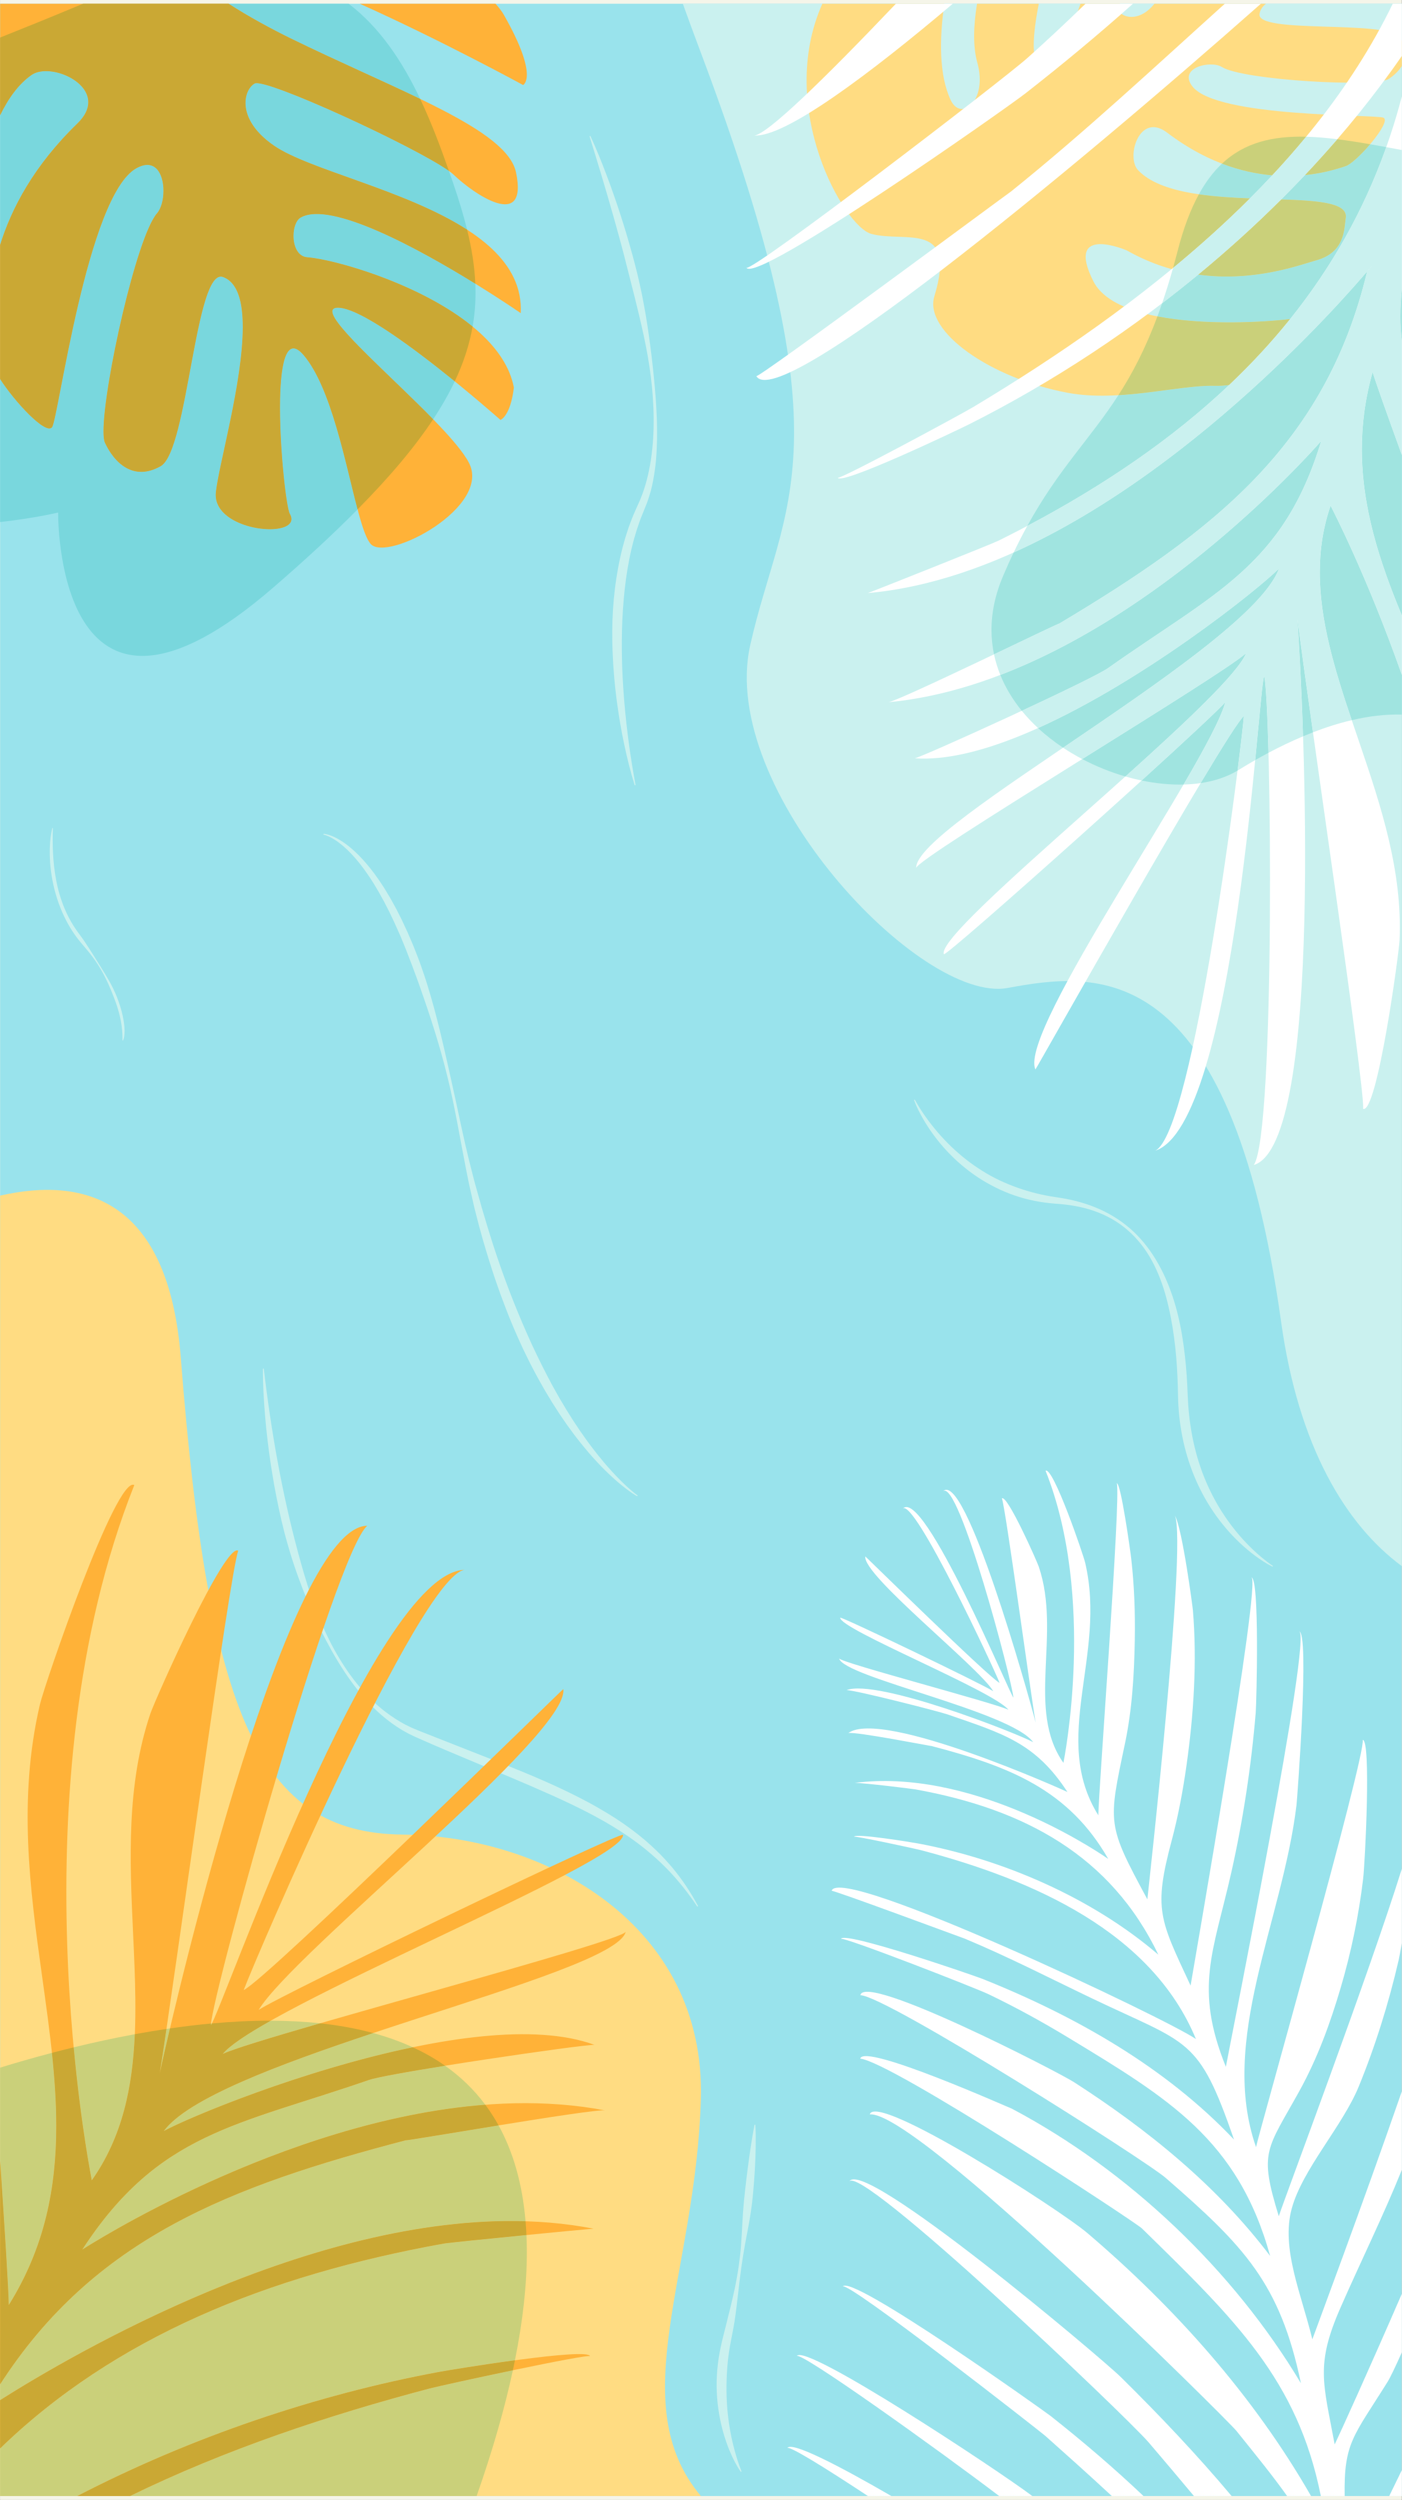 <svg xmlns="http://www.w3.org/2000/svg" xmlns:xlink="http://www.w3.org/1999/xlink" width="3137" zoomAndPan="magnify" viewBox="0 0 2352.75 4195.5" height="5593" preserveAspectRatio="xMidYMid meet" version="1.0"><rect x="0" y="0" width="2352.75" height="4195.5" fill="#333333" stroke="none"/><defs><clipPath id="8f2a822df4"><path d="M 0.016 0 L 2352.484 0 L 2352.484 4195 L 0.016 4195 Z M 0.016 0 " clip-rule="nonzero"/></clipPath><clipPath id="b2dba52cb5"><path d="M 0.016 6.301 L 2352.484 6.301 L 2352.484 4188.551 L 0.016 4188.551 Z M 0.016 6.301 " clip-rule="nonzero"/></clipPath><clipPath id="decab9d01e"><path d="M 1145 6.301 L 2352.484 6.301 L 2352.484 2629 L 1145 2629 Z M 1145 6.301 " clip-rule="nonzero"/></clipPath><clipPath id="8314ba34c3"><path d="M 0.016 1996 L 1177 1996 L 1177 4188.551 L 0.016 4188.551 Z M 0.016 1996 " clip-rule="nonzero"/></clipPath><clipPath id="be0fd5353a"><path d="M 1353 6.301 L 2352.484 6.301 L 2352.484 665 L 1353 665 Z M 1353 6.301 " clip-rule="nonzero"/></clipPath><clipPath id="88e63e741b"><path d="M 603 6.301 L 885 6.301 L 885 143 L 603 143 Z M 603 6.301 " clip-rule="nonzero"/></clipPath><clipPath id="1503b92ffd"><path d="M 0.016 6.301 L 874 6.301 L 874 919 L 0.016 919 Z M 0.016 6.301 " clip-rule="nonzero"/></clipPath><clipPath id="09783b0947"><path d="M 0.016 2491 L 1051 2491 L 1051 4002 L 0.016 4002 Z M 0.016 2491 " clip-rule="nonzero"/></clipPath><clipPath id="3065d9a990"><path d="M 0.016 3727 L 997 3727 L 997 4110 L 0.016 4110 Z M 0.016 3727 " clip-rule="nonzero"/></clipPath><clipPath id="8c9ecce91d"><path d="M 129 3950 L 991 3950 L 991 4188.551 L 129 4188.551 Z M 129 3950 " clip-rule="nonzero"/></clipPath><clipPath id="805baf0fd5"><path d="M 1265 6.301 L 1599 6.301 L 1599 228 L 1265 228 Z M 1265 6.301 " clip-rule="nonzero"/></clipPath><clipPath id="ed70bb56bf"><path d="M 1252 6.301 L 1902 6.301 L 1902 452 L 1252 452 Z M 1252 6.301 " clip-rule="nonzero"/></clipPath><clipPath id="93ac89021e"><path d="M 1269 6.301 L 2117 6.301 L 2117 638 L 1269 638 Z M 1269 6.301 " clip-rule="nonzero"/></clipPath><clipPath id="8f812c6e28"><path d="M 1405 6.301 L 2352.484 6.301 L 2352.484 803 L 1405 803 Z M 1405 6.301 " clip-rule="nonzero"/></clipPath><clipPath id="532862911b"><path d="M 1456 161 L 2352.484 161 L 2352.484 1955 L 1456 1955 Z M 1456 161 " clip-rule="nonzero"/></clipPath><clipPath id="3c4c35a69c"><path d="M 2331 4145 L 2352.484 4145 L 2352.484 4188.551 L 2331 4188.551 Z M 2331 4145 " clip-rule="nonzero"/></clipPath><clipPath id="fe881d97de"><path d="M 1395 2467 L 2352.484 2467 L 2352.484 4188.551 L 1395 4188.551 Z M 1395 2467 " clip-rule="nonzero"/></clipPath><clipPath id="9cb0f13319"><path d="M 1459 3543 L 2201 3543 L 2201 4188.551 L 1459 4188.551 Z M 1459 3543 " clip-rule="nonzero"/></clipPath><clipPath id="171b465fd0"><path d="M 1425 3657 L 2067 3657 L 2067 4188.551 L 1425 4188.551 Z M 1425 3657 " clip-rule="nonzero"/></clipPath><clipPath id="f45189bd48"><path d="M 1414 3835 L 1920 3835 L 1920 4188.551 L 1414 4188.551 Z M 1414 3835 " clip-rule="nonzero"/></clipPath><clipPath id="d1c9d23a8c"><path d="M 1337 3951 L 1733 3951 L 1733 4188.551 L 1337 4188.551 Z M 1337 3951 " clip-rule="nonzero"/></clipPath><clipPath id="90bdb40a72"><path d="M 1321 4106 L 1496 4106 L 1496 4188.551 L 1321 4188.551 Z M 1321 4106 " clip-rule="nonzero"/></clipPath><clipPath id="f1a4e98bc9"><path d="M 0.016 6.301 L 798 6.301 L 798 1101 L 0.016 1101 Z M 0.016 6.301 " clip-rule="nonzero"/></clipPath><clipPath id="1bb3a14633"><path d="M 0.016 6.301 L 798 6.301 L 798 889 L 0.016 889 Z M 0.016 6.301 " clip-rule="nonzero"/></clipPath><clipPath id="bbcb5bb639"><path d="M 0.016 3390 L 885 3390 L 885 4188.551 L 0.016 4188.551 Z M 0.016 3390 " clip-rule="nonzero"/></clipPath><clipPath id="4ee9171ddb"><path d="M 0.016 3390 L 837 3390 L 837 4002 L 0.016 4002 Z M 0.016 3390 " clip-rule="nonzero"/></clipPath><clipPath id="540a9839fa"><path d="M 0.016 3727 L 884 3727 L 884 4110 L 0.016 4110 Z M 0.016 3727 " clip-rule="nonzero"/></clipPath><clipPath id="c83562fa3a"><path d="M 129 3960 L 865 3960 L 865 4188.551 L 129 4188.551 Z M 129 3960 " clip-rule="nonzero"/></clipPath><clipPath id="92b8cd4dc4"><path d="M 2015 484 L 2352.484 484 L 2352.484 1315 L 2015 1315 Z M 2015 484 " clip-rule="nonzero"/></clipPath><clipPath id="925fbd2643"><path d="M 1668 246 L 2352.484 246 L 2352.484 1317 L 1668 1317 Z M 1668 246 " clip-rule="nonzero"/></clipPath></defs><g clip-path="url(#8f2a822df4)"><path fill="#ffffff" d="M 0.016 0 L 2352.484 0 L 2352.484 4195 L 0.016 4195 Z M 0.016 0 " fill-opacity="1" fill-rule="nonzero"/><path fill="#f5f5e9" d="M 0.016 0 L 2352.484 0 L 2352.484 4195 L 0.016 4195 Z M 0.016 0 " fill-opacity="1" fill-rule="nonzero"/></g><g clip-path="url(#b2dba52cb5)"><path fill="#99e3ec" d="M -0.453 6.301 L -0.453 4188.551 L 2352.727 4188.551 L 2352.727 6.301 Z M -0.453 6.301 " fill-opacity="1" fill-rule="nonzero"/></g><path fill="#caf1ef" d="M 990.828 228.383 C 1000.598 249.555 1009.289 271.121 1017.523 292.883 L 1023.633 309.25 C 1025.625 314.707 1027.551 320.195 1029.48 325.688 C 1033.336 336.664 1037.125 347.645 1040.656 358.75 C 1044.215 369.828 1047.746 380.906 1051.078 392.047 C 1054.379 403.223 1057.578 414.43 1060.684 425.637 C 1066.957 448.082 1072.414 470.727 1077.117 493.562 C 1081.691 516.402 1085.613 539.406 1088.816 562.473 C 1092.051 585.539 1094.895 608.641 1097.148 631.809 C 1099.531 654.973 1101.297 678.172 1102.18 701.469 C 1102.344 707.285 1102.539 713.098 1102.57 718.949 C 1102.703 724.766 1102.605 730.613 1102.605 736.461 C 1102.344 748.125 1101.883 759.824 1100.871 771.52 C 1099.828 783.219 1098.227 794.883 1096.004 806.48 C 1095.414 809.391 1094.859 812.297 1094.207 815.172 L 1092.082 823.832 C 1091.297 826.672 1090.418 829.516 1089.566 832.391 C 1088.781 835.266 1087.672 838.043 1086.758 840.887 C 1085.844 843.73 1084.664 846.473 1083.555 849.25 L 1080.289 857.387 L 1077.086 865.293 C 1076.039 867.941 1074.863 870.555 1074.016 873.266 C 1072.184 878.656 1070.223 884.016 1068.461 889.441 L 1063.59 905.844 C 1051.664 949.953 1046.438 995.695 1044.312 1041.504 C 1043.332 1064.441 1043.27 1087.445 1043.855 1110.48 C 1043.922 1116.23 1044.184 1121.98 1044.445 1127.73 L 1044.836 1136.355 L 1045.328 1145.016 L 1045.852 1153.641 L 1046.438 1162.266 L 1047.059 1170.891 L 1047.777 1179.52 C 1051.762 1225.523 1057.938 1271.461 1066.5 1317.043 L 1065.879 1317.957 L 1064.996 1317.434 C 1058.004 1295.215 1052.48 1272.574 1047.613 1249.766 C 1046.406 1244.082 1045.262 1238.363 1044.117 1232.645 C 1043.074 1226.93 1041.996 1221.176 1041.016 1215.461 C 1040.066 1209.711 1039.02 1203.957 1038.172 1198.176 C 1037.258 1192.426 1036.441 1186.641 1035.688 1180.859 L 1034.512 1172.199 L 1033.465 1163.508 L 1032.453 1154.785 L 1031.57 1146.059 L 1030.754 1137.336 L 1030.066 1128.613 C 1029.609 1122.797 1029.121 1116.949 1028.859 1111.133 C 1027.422 1087.77 1027.062 1064.309 1027.781 1040.883 C 1028.629 1017.422 1030.656 993.996 1034.25 970.734 C 1037.812 947.469 1042.746 924.402 1049.508 901.789 L 1054.965 884.93 C 1056.957 879.375 1059.113 873.887 1061.207 868.367 C 1062.188 865.59 1063.492 862.91 1064.668 860.195 L 1068.23 852.062 L 1071.758 844.188 C 1072.938 841.605 1074.145 839.09 1075.125 836.441 C 1083.652 815.598 1089.012 793.215 1092.441 770.539 C 1094.043 759.168 1095.316 747.699 1096.035 736.199 C 1096.297 730.449 1096.691 724.664 1096.789 718.914 C 1096.949 713.133 1096.918 707.348 1096.918 701.566 C 1096.82 690.031 1096.332 678.465 1095.512 666.93 C 1094.762 655.363 1093.617 643.863 1092.18 632.363 C 1086.562 586.391 1075.648 541.27 1064.508 496.406 C 1058.887 473.992 1053.199 451.578 1047.418 429.195 C 1044.543 417.988 1041.535 406.848 1038.434 395.672 C 1035.395 384.531 1032.355 373.355 1029.152 362.246 C 1016.574 317.68 1003.145 273.344 989.391 228.973 L 989.391 228.938 L 989.914 227.992 L 990.828 228.383 " fill-opacity="1" fill-rule="nonzero"/><path fill="#caf1ef" d="M 442.566 2297.027 C 454.816 2400.965 472.758 2503.953 499.844 2604.457 C 506.605 2629.582 513.793 2654.613 522.258 2679.246 C 530.652 2703.918 540.457 2728.094 552.086 2751.457 C 557.84 2763.121 564.211 2774.523 571.004 2785.602 C 577.801 2796.742 585.121 2807.523 592.996 2817.852 C 594.988 2820.398 596.949 2823.012 599.008 2825.527 L 605.215 2833.012 C 607.305 2835.492 609.527 2837.848 611.684 2840.266 C 612.793 2841.473 613.84 2842.684 614.984 2843.859 L 618.383 2847.32 C 622.824 2852.027 627.598 2856.406 632.367 2860.785 L 639.719 2867.059 C 642.168 2869.148 644.781 2871.043 647.297 2873.035 C 657.559 2880.812 668.34 2887.836 679.613 2893.848 L 688.207 2898.062 L 690.363 2899.109 L 692.551 2900.023 L 696.961 2901.887 C 698.398 2902.508 699.836 2903.16 701.34 2903.75 L 705.914 2905.547 L 715.031 2909.141 L 788.023 2937.895 C 812.398 2947.434 836.773 2957.008 861.082 2966.809 C 885.422 2976.578 909.602 2986.84 933.52 2997.816 C 957.402 3008.859 981.059 3020.625 1003.996 3033.793 C 1009.711 3037.09 1015.398 3040.488 1021.051 3043.887 L 1029.449 3049.18 L 1033.664 3051.828 L 1037.812 3054.605 L 1046.047 3060.125 L 1054.148 3065.91 C 1059.574 3069.699 1064.77 3073.848 1070.027 3077.867 C 1072.676 3079.863 1075.191 3082.051 1077.738 3084.141 C 1080.32 3086.266 1082.934 3088.293 1085.352 3090.547 C 1090.285 3094.957 1095.316 3099.301 1100.023 3103.977 C 1109.727 3113.023 1118.613 3122.859 1127.273 3132.859 C 1144.262 3153.148 1159.031 3175.172 1171.316 3198.336 L 1170.988 3199.414 L 1169.977 3199.152 C 1155.438 3177.395 1139.262 3156.906 1121.359 3138.184 C 1103.324 3119.559 1083.652 3102.668 1062.676 3087.605 C 1057.383 3083.914 1052.188 3080.09 1046.73 3076.625 L 1038.598 3071.332 L 1026.246 3063.688 L 1022.062 3061.203 L 1013.699 3056.305 C 1008.047 3053.133 1002.395 3049.965 996.707 3046.926 C 973.836 3034.738 950.41 3023.531 926.656 3012.879 C 879.184 2991.578 830.824 2971.68 782.535 2951.453 C 758.387 2941.355 734.242 2931.195 710.262 2920.609 L 701.273 2916.621 L 696.766 2914.629 C 695.262 2913.977 693.758 2913.191 692.223 2912.473 L 687.684 2910.285 L 685.43 2909.207 L 683.207 2907.965 L 674.418 2903.062 C 662.914 2896.137 652.133 2888.262 641.973 2879.637 C 639.488 2877.445 636.875 2875.355 634.488 2873.07 L 627.27 2866.207 C 622.629 2861.469 617.926 2856.797 613.578 2851.797 L 610.246 2848.137 C 609.168 2846.898 608.121 2845.59 607.078 2844.348 C 604.953 2841.801 602.797 2839.316 600.77 2836.703 L 594.66 2828.926 C 592.637 2826.312 590.738 2823.633 588.781 2820.988 C 573.293 2799.652 559.863 2776.977 547.609 2753.742 C 546.074 2750.836 544.574 2747.93 543.07 2744.988 C 541.598 2742.047 540.062 2739.137 538.625 2736.199 C 535.75 2730.285 532.875 2724.371 530.129 2718.391 C 527.289 2712.445 524.676 2706.434 521.996 2700.422 L 518.105 2691.371 C 516.766 2688.332 515.492 2685.324 514.25 2682.285 C 509.188 2670.133 504.516 2657.812 500.004 2645.461 C 497.75 2639.254 495.594 2633.047 493.535 2626.805 C 491.414 2620.566 489.387 2614.293 487.461 2607.984 C 483.703 2595.375 479.977 2582.762 476.742 2569.984 C 473.508 2557.242 470.469 2544.434 467.789 2531.562 C 465.078 2518.688 462.496 2505.816 460.145 2492.875 C 457.824 2479.938 455.766 2466.965 453.805 2453.992 C 451.812 2440.988 450.18 2427.953 448.645 2414.918 C 447.859 2408.414 447.141 2401.879 446.488 2395.344 C 445.832 2388.809 445.246 2382.273 444.688 2375.738 C 442.5 2349.57 440.965 2323.363 440.996 2297.094 L 441.781 2296.344 L 442.566 2297.027 " fill-opacity="1" fill-rule="nonzero"/><path fill="#caf1ef" d="M 1535.461 1845.672 C 1540.754 1855.477 1546.867 1864.887 1553.27 1873.969 C 1559.672 1883.051 1566.602 1891.773 1573.754 1900.207 C 1580.977 1908.602 1588.621 1916.609 1596.562 1924.285 C 1604.5 1931.93 1612.867 1939.086 1621.492 1945.914 C 1625.805 1949.312 1630.25 1952.547 1634.723 1955.719 C 1639.234 1958.855 1643.809 1961.859 1648.48 1964.77 C 1657.727 1970.617 1667.367 1975.879 1677.234 1980.582 C 1697.031 1989.895 1717.715 1997.312 1739.02 2002.508 C 1749.672 2005.152 1760.453 2007.309 1771.398 2008.879 L 1779.762 2010.121 C 1782.57 2010.578 1785.383 2011.066 1788.191 2011.59 C 1793.812 2012.637 1799.367 2013.844 1804.922 2015.25 C 1815.934 2018.059 1826.879 2021.457 1837.398 2025.77 C 1847.984 2029.984 1858.211 2035.016 1867.949 2040.898 C 1872.848 2043.773 1877.555 2046.977 1882.195 2050.242 C 1886.832 2053.543 1891.246 2057.105 1895.59 2060.766 C 1904.25 2068.117 1912.121 2076.352 1919.441 2085.043 C 1926.695 2093.797 1933.262 2103.109 1939.211 2112.781 C 1945.09 2122.52 1950.449 2132.582 1955.152 2142.938 C 1964.531 2163.688 1971.719 2185.383 1977.047 2207.469 C 1982.402 2229.59 1985.965 2252.035 1988.512 2274.551 C 1991.094 2297.027 1992.5 2319.672 1993.285 2342.184 C 1993.742 2353.164 1994.492 2364.172 1995.703 2375.086 C 1996.844 2386 1998.512 2396.879 2000.473 2407.664 C 2002.496 2418.445 2004.949 2429.129 2007.824 2439.75 C 2010.73 2450.301 2014.098 2460.758 2017.887 2471.051 C 2021.742 2481.344 2026.055 2491.438 2030.859 2501.34 C 2035.598 2511.27 2040.855 2520.91 2046.543 2530.352 C 2052.324 2539.73 2058.402 2548.945 2065.035 2557.766 C 2071.637 2566.621 2078.66 2575.18 2086.109 2583.383 C 2093.59 2591.551 2101.434 2599.457 2109.73 2606.844 C 2113.883 2610.535 2118.129 2614.16 2122.508 2617.625 C 2126.852 2621.055 2131.297 2624.484 2135.969 2627.492 L 2136 2627.492 L 2136.23 2628.57 L 2135.219 2628.863 C 2125.09 2623.766 2115.645 2617.492 2106.531 2610.762 C 2097.445 2604 2088.723 2596.715 2080.523 2588.902 C 2072.254 2581.094 2064.383 2572.828 2057.062 2564.137 C 2049.68 2555.445 2042.75 2546.363 2036.348 2536.887 C 2010.602 2499.117 1993.152 2455.691 1984.266 2410.801 C 1979.855 2388.32 1977.438 2365.48 1977.047 2342.641 C 1976.688 2320.293 1975.738 2298.141 1973.875 2276.02 C 1971.949 2253.898 1969.008 2231.879 1964.793 2210.184 C 1962.703 2199.301 1960.219 2188.52 1957.375 2177.801 C 1954.5 2167.152 1951.137 2156.598 1947.215 2146.273 C 1939.309 2125.656 1929.082 2105.758 1915.324 2088.375 C 1901.699 2070.957 1884.711 2056.059 1865.434 2045.211 C 1855.793 2039.789 1845.633 2035.312 1835.211 2031.719 C 1824.723 2028.188 1813.973 2025.477 1803.125 2023.613 C 1797.668 2022.668 1792.211 2021.883 1786.754 2021.262 C 1784.012 2020.969 1781.266 2020.707 1778.52 2020.445 L 1770.156 2019.793 C 1758.785 2018.91 1747.449 2017.375 1736.207 2015.152 C 1713.73 2010.676 1691.773 2003.16 1671.223 1992.934 C 1660.961 1987.805 1650.965 1982.117 1641.355 1975.844 C 1631.816 1969.508 1622.637 1962.578 1613.91 1955.195 C 1605.156 1947.875 1596.922 1939.871 1589.145 1931.57 C 1585.258 1927.391 1581.465 1923.141 1577.84 1918.766 C 1574.215 1914.387 1570.719 1909.875 1567.32 1905.336 C 1560.523 1896.219 1554.379 1886.68 1548.695 1876.875 C 1543.141 1867.008 1537.977 1856.914 1534.023 1846.293 L 1534.48 1845.281 L 1535.461 1845.641 L 1535.461 1845.672 " fill-opacity="1" fill-rule="nonzero"/><path fill="#caf1ef" d="M 543.266 1399.184 C 550.062 1399.938 556.336 1402.418 562.348 1405.328 C 568.391 1408.234 573.98 1411.926 579.469 1415.75 C 590.219 1423.656 600.051 1432.805 609.004 1442.672 C 617.891 1452.574 626.223 1462.996 633.77 1473.91 C 635.766 1476.59 637.527 1479.398 639.391 1482.145 L 644.879 1490.477 C 648.344 1496.094 651.742 1501.812 655.105 1507.531 L 664.715 1524.945 L 673.699 1542.621 L 682.062 1560.625 L 684.152 1565.137 L 686.113 1569.676 L 693.891 1587.91 L 697.516 1597.121 C 699.871 1603.297 702.387 1609.406 704.605 1615.617 C 708.984 1628.066 713.332 1640.547 717.188 1653.16 C 732.902 1703.508 744.242 1754.938 755.742 1806.172 C 767.375 1857.371 777.242 1909.027 790.211 1959.703 C 793.512 1972.383 796.582 1985.094 800.277 1997.637 L 805.602 2016.523 L 808.215 2026 L 811.023 2035.375 C 818.41 2060.438 826.086 2085.402 834.484 2110.133 C 851.215 2159.602 870.492 2208.09 892.152 2255.434 C 903.098 2279.059 914.73 2302.355 927.047 2325.258 L 936.621 2342.281 L 939.008 2346.531 L 941.523 2350.711 L 946.523 2359.078 C 948.223 2361.855 949.789 2364.695 951.555 2367.441 L 956.75 2375.707 L 961.91 2383.973 L 967.336 2392.078 L 972.758 2400.215 L 978.348 2408.184 L 983.965 2416.191 L 989.781 2424.031 C 997.492 2434.488 1005.66 2444.648 1013.992 2454.648 C 1022.488 2464.516 1031.211 2474.219 1040.426 2483.434 C 1042.746 2485.719 1045 2488.074 1047.387 2490.262 L 1050.945 2493.629 L 1054.574 2496.926 C 1059.441 2501.242 1064.406 2505.555 1069.668 2509.312 L 1069.703 2509.344 L 1069.898 2510.453 L 1068.852 2510.652 C 1057.418 2503.918 1047.027 2495.719 1036.93 2487.191 C 1026.934 2478.566 1017.324 2469.48 1008.145 2459.973 C 998.996 2450.398 990.074 2440.598 981.711 2430.371 L 975.406 2422.727 L 969.262 2414.918 L 963.188 2407.074 L 951.488 2391.062 L 945.867 2382.895 L 940.25 2374.695 C 938.355 2371.984 936.621 2369.172 934.824 2366.395 L 929.465 2358.062 L 926.789 2353.883 L 924.238 2349.633 L 913.98 2332.645 L 904.242 2315.391 C 900.91 2309.641 898.004 2303.727 894.867 2297.91 C 888.559 2286.277 883.004 2274.289 877.156 2262.426 C 866.078 2238.445 855.559 2214.199 846.379 2189.465 C 844.059 2183.293 841.672 2177.117 839.418 2170.906 L 832.883 2152.25 C 828.441 2139.836 824.586 2127.223 820.566 2114.676 C 812.66 2089.516 805.438 2064.164 799.035 2038.645 C 795.602 2025.934 792.957 2013.027 790.016 2000.219 C 786.977 1987.41 784.559 1974.473 781.945 1961.598 C 771.75 1909.941 763.484 1858.188 750.871 1807.281 C 738.488 1756.375 722.348 1706.418 704.965 1657.211 C 700.816 1644.828 695.98 1632.738 691.57 1620.453 C 689.285 1614.344 686.867 1608.297 684.547 1602.219 L 681.051 1593.105 L 677.359 1584.086 L 673.633 1575.066 L 671.77 1570.527 L 669.777 1566.082 L 661.836 1548.273 L 653.473 1530.664 L 644.617 1513.348 L 635.176 1496.324 L 630.211 1487.992 C 628.543 1485.215 626.941 1482.371 625.145 1479.691 L 619.852 1471.559 C 618.121 1468.812 616.129 1466.266 614.297 1463.586 C 610.703 1458.195 606.684 1453.16 602.73 1448.031 C 594.594 1438 585.871 1428.426 576.102 1419.996 C 571.137 1415.914 566.105 1411.828 560.582 1408.531 C 555.125 1405.195 549.277 1402.094 543.102 1400.719 L 543.004 1400.688 L 542.414 1399.773 L 543.266 1399.184 " fill-opacity="1" fill-rule="nonzero"/><path fill="#caf1ef" d="M 205.324 1745.07 C 205.648 1731.871 203.887 1716.316 199.672 1700.242 C 197.578 1692.203 194.867 1684.066 191.797 1675.934 C 190.262 1671.879 188.66 1667.797 186.961 1663.648 C 185.262 1659.531 183.496 1655.379 181.637 1651.297 C 180.719 1649.238 179.738 1647.211 178.793 1645.188 C 177.812 1643.191 176.832 1641.168 175.852 1639.207 C 173.859 1635.254 171.801 1631.527 169.711 1627.902 C 165.559 1620.68 161.281 1614.18 156.965 1608.23 C 152.688 1602.352 148.438 1597.09 144.191 1592.027 L 137.852 1584.512 C 135.695 1581.996 133.672 1579.609 131.352 1576.637 C 126.84 1570.918 122.203 1564.285 117.562 1556.641 C 112.922 1548.961 108.316 1540.105 104.066 1530.402 C 99.887 1520.699 96.129 1510.242 93.254 1500.113 C 90.344 1489.984 88.223 1480.215 86.719 1471.164 C 83.746 1453.062 83.027 1437.609 83.352 1424.051 C 83.516 1417.254 84.008 1410.98 84.691 1405.098 C 85.477 1399.316 86.391 1393.824 87.766 1389.152 L 88.285 1389.449 L 88.547 1390.461 C 88.023 1403.398 88.023 1417.023 88.742 1431.367 C 89.496 1445.711 91 1461.004 94.07 1477.047 C 94.789 1481.031 95.672 1485.051 96.652 1489.102 C 97.633 1493.156 98.676 1497.207 99.887 1501.258 C 102.238 1509.328 105.082 1517.301 108.316 1524.945 C 114.754 1540.27 122.855 1553.895 130.992 1565.004 C 133.016 1567.684 135.27 1570.723 137.461 1573.793 L 140.762 1578.531 C 141.84 1580.133 142.949 1581.797 144.027 1583.434 C 148.438 1590.031 152.816 1596.926 157.164 1603.82 C 161.508 1610.684 165.82 1617.609 170.133 1624.602 C 174.48 1631.66 178.859 1638.715 183.27 1646.559 C 187.648 1654.367 192.059 1663.156 195.945 1672.859 C 199.801 1682.566 203.102 1693.02 205.355 1702.887 C 207.645 1712.789 208.82 1721.938 208.883 1729.355 C 208.918 1733.078 208.688 1736.445 208.23 1739.32 C 208.035 1740.789 207.742 1742.129 207.383 1743.305 C 207.023 1744.547 206.598 1745.594 206.074 1746.477 L 205.551 1745.984 L 205.324 1745.102 L 205.324 1745.07 " fill-opacity="1" fill-rule="nonzero"/><path fill="#caf1ef" d="M 1267.672 3565.918 C 1268.324 3578.301 1268.324 3590.652 1268.16 3603.004 C 1267.996 3615.352 1267.508 3627.672 1266.82 3639.988 C 1266.102 3652.309 1265.219 3664.594 1264.074 3676.844 C 1263.52 3682.988 1262.965 3689.129 1262.246 3695.242 C 1261.527 3701.383 1260.68 3707.492 1259.762 3713.57 C 1256.07 3737.977 1250.582 3762.125 1246.824 3786.465 C 1244.832 3798.652 1243.297 3810.84 1241.695 3823.059 L 1240.52 3832.242 L 1239.504 3841.422 C 1238.723 3847.531 1238.066 3853.707 1237.348 3859.82 C 1236.664 3865.961 1235.977 3872.105 1235.094 3878.246 L 1233.852 3887.43 L 1232.512 3896.641 C 1231.598 3902.75 1230.293 3908.828 1229.18 3914.938 L 1225.719 3932.941 C 1225.098 3935.914 1224.641 3938.891 1224.184 3941.863 C 1223.723 3944.836 1223.168 3947.809 1222.844 3950.781 L 1221.699 3959.734 L 1220.816 3968.719 C 1219.867 3980.711 1219.215 3992.703 1219.148 4004.695 C 1219.148 4007.734 1219.117 4010.707 1219.184 4013.711 L 1219.379 4022.73 L 1219.805 4031.75 L 1220.391 4040.734 L 1221.207 4049.719 L 1222.285 4058.703 L 1223.496 4067.688 C 1223.984 4070.664 1224.41 4073.668 1224.934 4076.609 C 1225.488 4079.617 1226.012 4082.59 1226.598 4085.562 L 1227.48 4090.004 L 1228.461 4094.449 C 1229.77 4100.363 1231.207 4106.277 1232.809 4112.125 C 1236.008 4123.887 1239.703 4135.555 1244.309 4146.922 L 1244.34 4146.957 L 1243.918 4147.969 L 1242.969 4147.676 C 1235.848 4137.414 1230.227 4126.242 1225.324 4114.738 C 1224.051 4111.898 1222.941 4108.957 1221.766 4106.082 C 1220.688 4103.141 1219.574 4100.199 1218.562 4097.258 C 1216.504 4091.344 1214.672 4085.332 1213.039 4079.289 C 1212.191 4076.25 1211.473 4073.211 1210.688 4070.172 C 1210 4067.102 1209.281 4064.062 1208.629 4060.957 L 1206.93 4051.711 L 1205.492 4042.398 C 1203.695 4029.918 1202.746 4017.34 1202.617 4004.758 C 1202.355 3979.535 1205.59 3954.375 1211.375 3929.938 L 1215.816 3911.934 L 1220.328 3894.16 C 1223.039 3882.234 1226.402 3870.406 1228.984 3858.379 C 1230.324 3852.402 1231.762 3846.391 1233.035 3840.379 L 1234.832 3831.359 L 1236.5 3822.277 C 1238.785 3810.188 1240.387 3798 1241.859 3785.812 C 1243.297 3773.594 1244.113 3761.309 1244.832 3749.023 L 1245.812 3730.562 L 1246.922 3712.164 C 1247.773 3699.879 1248.98 3687.66 1250.387 3675.473 L 1252.508 3657.176 L 1254.797 3638.879 C 1256.363 3626.691 1258.031 3614.469 1259.926 3602.316 C 1261.723 3590.129 1263.75 3577.973 1266.133 3565.82 L 1267.016 3565.199 L 1267.672 3565.918 " fill-opacity="1" fill-rule="nonzero"/><g clip-path="url(#decab9d01e)"><path fill="#caf1ef" d="M 2352.727 6.301 L 1145.895 6.301 C 1155.34 32.535 1165.371 59.852 1176.117 88.41 C 1428 757.57 1312.988 841.215 1258.945 1082.836 C 1204.938 1324.492 1544.773 1684.688 1690.859 1657.93 C 1836.91 1631.168 2063.762 1598.102 2150.148 2218.742 C 2179.195 2427.461 2258.496 2558.582 2352.727 2628.18 L 2352.727 6.301 " fill-opacity="1" fill-rule="nonzero"/></g><g clip-path="url(#8314ba34c3)"><path fill="#ffdc82" d="M 1176.117 4188.551 C 1045.098 4032.109 1167.754 3815.25 1176.117 3522.754 C 1184.484 3230.258 916.82 3081.039 675.168 3078.586 C 433.547 3076.105 349.902 2876.566 303.246 2278.504 C 282.824 2016.883 146.477 1973.035 -0.453 2006.461 L -0.453 4188.551 L 1176.117 4188.551 " fill-opacity="1" fill-rule="nonzero"/></g><g clip-path="url(#be0fd5353a)"><path fill="#ffdc82" d="M 1792.473 659.254 C 1661.777 635.043 1550.262 555.938 1568.004 497.453 C 1606.758 369.566 1520.301 407.762 1462.438 392.57 C 1416.238 380.445 1302.371 180.809 1380.035 6.301 L 1584.734 6.301 C 1576.336 65.961 1575.914 126.148 1595.387 167.773 C 1612.898 205.121 1658.02 169.211 1640.082 104.844 C 1632.699 78.312 1633.547 43.711 1639.66 6.301 L 1743.332 6.301 C 1730.852 70.145 1729.805 117.75 1755.648 114.68 C 1772.051 112.719 1796.688 54.984 1813.316 6.301 L 1879.352 6.301 C 1878.402 13.977 1878.402 19.074 1879.68 20.676 C 1887.75 30.871 1914.605 35.148 1937.348 6.301 L 2124.566 6.301 C 2118.879 10.809 2115.125 16.328 2113.816 22.996 C 2106.988 57.598 2325.082 32.863 2348.348 62.238 C 2350.012 64.359 2351.484 66.453 2352.727 68.512 L 2352.727 110.625 C 2347.434 119.285 2339.363 126.703 2330.801 132.387 C 2308.68 147.09 2086.109 134.738 2050.594 112.422 C 2032 100.727 1976.488 113.566 2001.258 145.129 C 2042.621 197.867 2309.891 191.789 2321.914 197.539 C 2336.289 204.434 2276.562 273.016 2258.332 278.832 C 2231.703 287.359 2104.047 332.742 1958.781 222.602 C 1912.059 187.18 1889.152 263.703 1910.031 285.629 C 1986.945 366.43 2268.723 305.984 2258.527 366.102 C 2255.719 382.766 2258.266 423.219 2209.223 436.809 C 2172.629 446.906 2034.16 501.34 1891.016 420.211 C 1891.016 420.211 1786.395 375.09 1834.816 471.77 C 1883.207 568.418 2178.574 537.707 2188.77 531.039 C 2198.508 524.668 2150.215 650.168 2039.418 647.391 C 1977.078 645.793 1878.828 675.262 1792.473 659.254 " fill-opacity="1" fill-rule="nonzero"/></g><g clip-path="url(#88e63e741b)"><path fill="#ffb238" d="M 877.777 142.68 C 877.777 142.68 741.301 68.117 603.711 6.301 L 831.512 6.301 C 837.555 13.031 842.262 19.238 845.398 24.762 C 905.191 129.742 877.777 142.68 877.777 142.68 " fill-opacity="1" fill-rule="nonzero"/></g><g clip-path="url(#1503b92ffd)"><path fill="#ffb238" d="M 486.184 862.094 C 499.387 885.289 462.398 892.969 425.414 885.094 C 392.02 877.973 358.629 858.203 362.125 825.758 C 369.539 757.371 451.91 493.008 374.082 464.844 C 327.488 447.984 315.367 756.164 269.594 782.203 C 223.816 808.277 191.602 776.715 175.883 742.867 C 160.199 709.047 224.73 402.535 263.32 357.969 C 283.512 334.637 277.531 254.848 228.422 282.492 C 146.348 328.723 97.859 701.238 87.305 716.66 C 77.309 731.297 23.66 673.402 -0.453 635.367 L -0.453 412.336 C 19.02 348.949 57.344 277.297 129.848 207.016 C 188.988 149.672 87.602 101.543 52.707 125.852 C 31.074 140.949 13.758 164.965 -0.453 194.305 L -0.453 6.301 L 383.656 6.301 C 416.066 27.34 455.93 48.938 488.539 64.852 C 673.602 155.195 850.855 217.012 865.918 289.352 C 886.535 388.125 795.309 326.012 761.164 293.145 C 726.988 260.305 445.996 129.414 427.176 140.164 C 408.324 150.879 395.352 200.152 459.852 244.523 C 549.801 306.441 882.547 352.969 873.824 525.484 C 873.824 525.484 579.793 322.156 504.418 365.09 C 486.902 375.055 486.773 429.719 515.656 431.746 C 576.918 436.09 836.477 513.594 862.289 650.301 C 856.605 698.691 839.809 704.703 839.809 704.703 C 839.809 704.703 628.512 517.219 567.41 516.371 C 506.312 515.52 748.129 702.25 786.812 776.453 C 825.5 850.688 650.141 943.383 622.141 912.996 C 594.137 882.609 572.801 669.805 509.188 595.703 C 445.605 521.566 475.469 843.238 486.184 862.094 " fill-opacity="1" fill-rule="nonzero"/></g><g clip-path="url(#09783b0947)"><path fill="#ffb238" d="M -0.453 4001.754 L -0.453 3618.652 C 8.172 3748.27 14.25 3843.906 14.477 3868.25 C 124.293 3692.168 97.238 3508.867 70.219 3314.883 C 49.992 3169.812 29.77 3018.762 66.789 2860.262 C 74.988 2825.203 195.098 2475.102 225.223 2492.059 C 22.711 3000.562 150.953 3643.484 153.828 3658.906 C 237.148 3540.922 230.121 3395.195 223.098 3242.773 C 217.477 3121.031 211.859 2995.039 252.242 2875.453 C 260.051 2852.352 377.742 2587.465 399.633 2602.301 C 385.059 2642.098 293.445 3319.523 267.73 3479.953 C 304.488 3311.355 485.043 2561.395 616.324 2560.316 C 563.328 2603.805 357.91 3336.219 353.629 3398.527 C 370.781 3378.207 626.879 2638.668 779.559 2634.289 C 704.02 2644.844 428.547 3286.688 408.812 3339.555 C 448.676 3320.637 945.086 2833.434 945.246 2834.449 C 956.586 2909.598 493.668 3274.664 433.875 3372.848 C 473.051 3346.609 1044.836 3071.594 1045.488 3079.078 C 1049.445 3124.461 435.082 3370.266 373.559 3446.789 C 434.953 3417.707 1046.211 3258.031 1050.031 3241.562 C 1032.387 3316.941 364.867 3452.473 274.59 3576.176 C 344.25 3538.34 794.164 3356.738 997.559 3431.465 C 981.383 3430.289 655.008 3477.863 618.742 3490.406 C 397.051 3567.094 265.965 3578.27 137.754 3775.129 C 143.211 3771.73 616.91 3465.25 1015.465 3541.477 C 996.055 3538.078 668.73 3595.324 681.41 3591.371 C 387.707 3668.25 158.242 3755.066 -0.453 4001.754 " fill-opacity="1" fill-rule="nonzero"/></g><g clip-path="url(#3065d9a990)"><path fill="#ffb238" d="M 744.176 3764.965 C 447.336 3818.52 191.992 3922.391 -0.453 4109.055 L -0.453 4027.957 C 136.809 3941.047 611.781 3664.691 996.055 3739.973 C 981.711 3740.852 757.93 3762.484 744.176 3764.965 " fill-opacity="1" fill-rule="nonzero"/></g><g clip-path="url(#8c9ecce91d)"><path fill="#ffb238" d="M 719.965 4008.289 C 550.812 4052.922 377.547 4110.621 218.035 4188.551 L 129.555 4188.551 C 321.512 4089.285 531.109 4018.613 736.008 3980.484 C 759.859 3976.039 988.539 3938.629 990.109 3954.051 C 989.586 3948.887 745.547 4001.523 719.965 4008.289 " fill-opacity="1" fill-rule="nonzero"/></g><g clip-path="url(#805baf0fd5)"><path fill="#ffffff" d="M 1598.945 6.301 C 1459.07 124.742 1318.055 230.312 1265.973 227.402 C 1287.863 225.18 1382.777 133.141 1503.441 6.301 L 1598.945 6.301 " fill-opacity="1" fill-rule="nonzero"/></g><g clip-path="url(#ed70bb56bf)"><path fill="#ffffff" d="M 1720.754 156.828 C 1688.375 182.117 1268.879 477.391 1252.477 449.16 C 1258.586 459.68 1683.277 133.922 1724.316 97.23 C 1757.445 67.562 1789.891 37.273 1821.715 6.301 L 1901.375 6.301 C 1842.625 58.676 1782.18 108.828 1720.754 156.828 " fill-opacity="1" fill-rule="nonzero"/></g><g clip-path="url(#93ac89021e)"><path fill="#ffffff" d="M 2116.07 6.301 C 1786.328 297.816 1306.289 692.742 1269.172 631.152 C 1272.016 635.859 1692.754 323.66 1696.871 321.242 L 1696.871 321.273 L 1696.902 321.211 C 1821.289 221.129 1937.184 112.914 2055.527 6.301 L 2116.07 6.301 " fill-opacity="1" fill-rule="nonzero"/></g><g clip-path="url(#8f812c6e28)"><path fill="#ffffff" d="M 1626.949 711.727 C 1606.691 721.922 1411.238 815.043 1405.812 801.645 C 1407.645 806.121 1612.898 695.324 1634.105 682.582 C 1915.652 513.594 2198.441 293.078 2337.402 6.301 L 2352.727 6.301 L 2352.727 93.863 C 2174.133 352.379 1906.012 571.195 1626.949 711.727 " fill-opacity="1" fill-rule="nonzero"/></g><g clip-path="url(#532862911b)"><path fill="#ffffff" d="M 1938.523 1931.082 C 2003.512 1901.969 2083.527 1254.211 2087.48 1201.672 C 2056.637 1229.02 1738.105 1795.52 1737.68 1794.637 C 1707.945 1730.137 2028.246 1281.984 2056.344 1178.309 C 2027.984 1212.062 1586.531 1607.773 1583.984 1601.207 C 1568.625 1561.539 2055.918 1180.957 2091.207 1096.234 C 2043.699 1138.316 1537.617 1440.32 1537.617 1456.559 C 1534.023 1384.219 2097.512 1088.848 2146.293 954.332 C 2093.656 1006.445 1737.254 1286.625 1535.234 1272.508 C 1550.066 1269.371 1830.535 1141.648 1859.812 1120.969 C 2038.766 994.422 2153.516 950.215 2217.262 740.188 C 2213.273 744.664 1868.012 1143.055 1490.535 1178.473 C 1508.77 1176.445 1786.395 1040.426 1777.344 1046.633 C 2034.191 893.199 2224.023 748.453 2294.176 456.512 C 2299.109 450.238 2302.082 446.512 2303.227 445.109 C 2286.203 465.629 1878.043 957.629 1456.23 995.27 C 1468.875 990.762 1664.066 913.062 1675.762 907.281 C 2013.934 739.305 2261.793 509.672 2352.727 161.727 L 2352.727 484.973 C 2349.457 517.352 2349.328 545.125 2352.727 571.883 L 2352.727 763.711 C 2326.617 691.664 2308.52 640.758 2303.648 624.488 C 2261.895 772.469 2298.488 902.051 2352.727 1032.648 L 2352.727 1132.633 C 2293.879 965.801 2236.016 854.414 2233.109 848.664 C 2188.215 978.805 2235.164 1110.379 2282.152 1248.297 C 2317.992 1353.539 2353.836 1462.473 2348.871 1577.324 C 2347.891 1600.098 2311.262 1868.48 2287.77 1860.832 C 2290.449 1821.363 2196.352 1190.332 2177.531 1039.184 C 2188.508 1200.625 2221.738 1919.809 2104.242 1954.965 C 2140.445 1902.133 2134.043 1191.41 2121.656 1134.363 C 2111.562 1157.039 2074.379 1887.398 1938.523 1931.082 " fill-opacity="1" fill-rule="nonzero"/></g><g clip-path="url(#3c4c35a69c)"><path fill="#ffffff" d="M 2352.727 4188.551 L 2331.52 4188.551 C 2338.543 4174.012 2345.602 4159.504 2352.727 4145.027 L 2352.727 4188.551 " fill-opacity="1" fill-rule="nonzero"/></g><g clip-path="url(#fe881d97de)"><path fill="#ffffff" d="M 2256.73 4188.551 L 2216.707 4188.551 C 2177.824 3993.355 2071.996 3891.645 1916.402 3739.48 C 1905.488 3728.828 1494.621 3458.91 1443.648 3454.629 C 1449.008 3427.512 1695.988 3538.145 1698.176 3538.57 L 1698.211 3538.602 C 1894.055 3642.242 2069.969 3809.5 2183.344 3999.402 C 2148.223 3831.164 2087.578 3768.789 1956.395 3654.789 C 1922.055 3624.926 1485.637 3348.082 1443.848 3348.18 C 1450.938 3309.492 1776.398 3477.242 1802.469 3494.066 C 1926.074 3573.727 2042.555 3667.793 2131.656 3785.746 C 2077.746 3590.879 1961.199 3521.352 1793.125 3419.473 C 1749.605 3393.074 1705.039 3368.602 1659.133 3346.547 C 1636.816 3335.828 1412.578 3248.426 1411.27 3253.719 C 1414.801 3239.473 1632.992 3314.395 1650.145 3321.254 C 1804.727 3383.172 1955.938 3468.777 2070.98 3590.391 C 2011.188 3417.383 1995.965 3431.66 1832.496 3353.406 C 1761.496 3319.426 1691.969 3283.582 1619.203 3253.262 C 1615.188 3251.988 1396.305 3170.66 1395.684 3173.016 C 1407.938 3126.91 1961.102 3389.152 2007.105 3421.762 C 1932.609 3241.664 1733.727 3154.422 1546.832 3105.086 C 1536.082 3102.242 1433.555 3080.121 1433.324 3082.277 C 1433.977 3075.809 1530.07 3091.527 1540.07 3093.387 C 1683.734 3120.117 1832.922 3184.941 1943.98 3280.121 C 1864.289 3113.941 1719.121 3035.785 1536.637 3002.816 C 1531.508 3001.902 1452.211 2992 1434.371 2991.871 C 1624.496 2967.301 1823.48 3094.105 1859.941 3119.496 C 1793.059 3002.621 1693.047 2963.969 1563.105 2929.922 C 1565.129 2930.836 1435.219 2905.285 1423.523 2908.293 C 1480.211 2866.633 1789.172 3005.691 1791.426 3007.129 C 1737.582 2924.398 1683.246 2909.141 1590.125 2876.926 C 1575.684 2871.926 1434.141 2835.789 1420.551 2836.18 C 1472.207 2816.707 1704.875 2907.734 1733.922 2923.516 C 1696.02 2871.531 1415.551 2814.613 1408.133 2782.922 C 1409.734 2789.848 1666.582 2856.93 1692.359 2869.148 C 1666.516 2836.996 1408.395 2733.715 1410.062 2714.664 C 1410.324 2711.527 1650.57 2827.062 1667.008 2838.074 C 1641.914 2796.84 1447.406 2643.438 1452.176 2611.875 C 1452.242 2611.449 1660.797 2816.184 1677.559 2824.09 C 1669.293 2802.004 1534.449 2513.625 1515.074 2531.691 C 1549.512 2494.867 1693.535 2840.363 1700.758 2848.891 C 1698.961 2822.816 1608.293 2477.586 1582.25 2502.84 C 1619.105 2464.023 1724.152 2836.996 1738.105 2890.746 C 1729.512 2841.473 1687.82 2531.824 1681.414 2514.344 C 1690.598 2508.102 1740.062 2619.391 1743.332 2629.094 C 1781.559 2742.242 1721.734 2869.113 1784.695 2958.281 C 1785.906 2951.648 1839.75 2681.602 1754.703 2468.012 C 1767.348 2460.887 1817.828 2607.984 1821.258 2622.723 C 1857.59 2778.379 1762.574 2916.918 1843.246 3046.238 C 1843.574 3006.215 1881.477 2511.207 1874.254 2489.152 C 1880.953 2487.941 1897.027 2602.594 1898.465 2615.535 C 1903.66 2660.984 1905.262 2706.727 1904.445 2752.438 C 1903.43 2810.27 1899.969 2868.789 1888.043 2925.512 C 1859.582 3060.844 1857.395 3061.008 1925.586 3187.293 C 1926.367 3177.785 1992.008 2594.816 1971.914 2543.355 C 1984.496 2566.719 2001.551 2696.762 2002.008 2702.184 C 2009.129 2787.984 2003.316 2877.676 1991.191 2962.953 C 1985.18 3005.266 1977.438 3047.023 1966.457 3088.355 C 1935.418 3204.805 1946.398 3220.848 1998.121 3332.004 C 2001.977 3307.566 2117.902 2647.914 2100.094 2647.129 C 2114.145 2646.379 2108.816 2857.09 2107.414 2874.113 C 2100.062 2963.02 2086.012 3055.52 2066.34 3142.629 C 2036.215 3276.066 2003.738 3335.5 2057.324 3468.352 C 2067.223 3414.637 2203.441 2738.52 2180.109 2737.57 C 2198.406 2737.57 2176.91 3020.559 2175.863 3029.281 C 2152.371 3224.02 2045.168 3423.262 2107.969 3603.102 C 2110.875 3585.816 2292.996 2944.102 2286.984 2919.727 C 2301.266 2919.039 2291.039 3125.18 2287.703 3153.02 C 2280.32 3214.707 2267.609 3276.164 2250 3335.762 C 2232.191 3396.078 2211.117 3453.879 2180.602 3509.129 C 2125.773 3608.23 2112.477 3609.863 2146.164 3719.059 C 2154.527 3692.398 2297.016 3314.492 2352.727 3135.863 L 2352.727 3260.516 C 2350.145 3275.184 2348.184 3285.574 2347.367 3289.105 C 2330.801 3360.922 2308.289 3433.195 2280.387 3501.289 C 2253.07 3568.008 2185.797 3640.152 2167.824 3706.348 C 2149.562 3773.559 2184.359 3850.344 2202.461 3925.656 C 2206.738 3913.535 2286.332 3701.121 2352.727 3509.359 L 2352.727 3641.133 C 2321.262 3719.027 2284.273 3793.785 2249.934 3871.973 C 2207.426 3968.754 2220.758 3998.355 2239.969 4102.031 C 2249.77 4081.543 2297.312 3976.855 2352.727 3849.133 L 2352.727 3947.383 C 2341.453 3972.707 2332.891 3990.352 2328.449 3997.473 C 2271.402 4088.699 2255.227 4099.023 2256.73 4188.551 " fill-opacity="1" fill-rule="nonzero"/></g><g clip-path="url(#9cb0f13319)"><path fill="#ffffff" d="M 2200.27 4188.551 L 2160.113 4188.551 C 2137.309 4156.332 2109.273 4121.73 2074.969 4079.156 C 2059.871 4060.469 1536.41 3540.562 1459.629 3548.176 C 1470.441 3510.145 1778.195 3707.527 1824.949 3747.355 C 1971.98 3872.562 2103.918 4020.574 2200.27 4188.551 " fill-opacity="1" fill-rule="nonzero"/></g><g clip-path="url(#171b465fd0)"><path fill="#ffffff" d="M 2066.961 4188.551 L 2003.707 4188.551 C 1978.516 4158.426 1953.293 4128.363 1927.707 4098.535 C 1890.656 4055.273 1440.25 3626.855 1425.09 3661.258 C 1444.891 3616.234 1848.734 3957.152 1881.051 3989.012 C 1945.941 4053.051 2008.609 4119.086 2066.961 4188.551 " fill-opacity="1" fill-rule="nonzero"/></g><g clip-path="url(#f45189bd48)"><path fill="#ffffff" d="M 1763.133 4054.195 C 1816.617 4096.41 1869.027 4141.172 1919.051 4188.551 L 1865.891 4188.551 C 1826.582 4152.086 1788.586 4118.203 1754.309 4087.652 C 1746.633 4080.824 1420.746 3825.738 1414.18 3837.043 C 1427.379 3814.305 1752.742 4046.027 1763.133 4054.195 " fill-opacity="1" fill-rule="nonzero"/></g><g clip-path="url(#d1c9d23a8c)"><path fill="#ffffff" d="M 1731.309 4187.734 L 1732.418 4188.551 L 1676.809 4188.551 C 1576.141 4112.059 1342.266 3944.543 1337.102 3953.754 C 1350.234 3930.395 1674.16 4144.832 1731.309 4187.734 " fill-opacity="1" fill-rule="nonzero"/></g><g clip-path="url(#90bdb40a72)"><path fill="#ffffff" d="M 1495.863 4188.551 L 1456.523 4188.551 C 1382.32 4139.668 1323.605 4103.336 1321.125 4108.238 C 1327.332 4096.051 1405.75 4136.434 1495.863 4188.551 " fill-opacity="1" fill-rule="nonzero"/></g><g clip-path="url(#f1a4e98bc9)"><path fill="#79d7dd" d="M -0.453 876.109 L -0.453 635.367 C 23.66 673.402 77.309 731.297 87.305 716.66 C 97.859 701.238 146.348 328.723 228.422 282.492 C 260.508 264.422 274.168 292.227 274.168 320.164 C 274.168 334.996 270.312 349.898 263.32 357.969 C 228.781 397.863 173.465 647.457 173.465 723.785 C 173.465 732.738 174.25 739.305 175.883 742.867 C 191.602 776.715 223.816 808.277 269.594 782.203 C 315.367 756.164 327.488 447.984 374.082 464.844 C 398.719 473.762 407.277 506.309 407.277 548.816 C 407.277 640.66 367.188 779.035 362.125 825.758 C 361.961 827.359 361.863 828.895 361.863 830.43 C 361.863 860.098 393.621 878.332 425.414 885.094 C 457.172 891.859 488.93 887.152 488.93 871.012 C 488.93 868.332 488.047 865.359 486.184 862.094 C 480.598 852.227 469.75 759.758 469.75 684.215 C 469.75 615.176 478.801 560.285 509.188 595.703 C 555.617 649.809 579.531 777.859 599.953 854.84 C 559.863 895.418 512.648 939.105 457.434 986.809 C 103.188 1292.766 97.402 888.102 97.402 861.438 C 97.402 860.555 97.434 860.066 97.434 860.066 C 97.434 860.066 58.652 869.508 -0.453 876.109 M -0.453 412.336 L -0.453 194.305 C 13.758 164.965 31.074 140.949 52.707 125.852 C 80.02 106.836 147.98 132.125 147.98 171.496 C 147.98 182.477 142.723 194.531 129.848 207.016 C 57.344 277.297 19.02 348.949 -0.453 412.336 M 383.656 6.301 L 584.988 6.301 C 637.727 46.457 675.301 103.438 705 165.945 C 641.68 135.297 565.809 102.555 488.539 64.852 C 455.93 48.938 416.066 27.34 383.656 6.301 M 411.82 172.738 C 411.82 156.926 418.91 144.867 427.176 140.164 C 444.949 130.035 696.668 246.254 753.289 286.836 C 755.547 293.305 757.801 299.777 760.023 306.211 C 769.465 333.723 777.535 359.961 783.809 385.414 C 680.656 318.793 518.531 284.941 459.852 244.523 C 423.582 219.562 411.82 193.062 411.82 172.738 M 492.395 395.871 C 492.395 382.473 496.738 369.469 504.418 365.09 C 555.191 336.176 705.098 418.938 797.598 476.082 C 797.824 481.117 797.922 486.113 797.922 491.145 C 797.922 510.062 796.387 528.949 793.023 547.965 C 704.379 475.266 559.438 434.848 515.656 431.746 C 499.449 430.602 492.395 412.926 492.395 395.871 M 557.578 522.645 C 557.578 518.492 560.613 516.273 567.41 516.371 C 604.363 516.895 696.242 585.641 763.094 639.91 C 753.324 660.496 741.332 681.633 726.824 703.59 C 657.461 632.363 557.578 546.266 557.578 522.645 " fill-opacity="1" fill-rule="nonzero"/></g><g clip-path="url(#1bb3a14633)"><path fill="#caa834" d="M -0.453 635.367 L -0.453 412.336 C 19.02 348.949 57.344 277.297 129.848 207.016 C 142.723 194.531 147.98 182.477 147.98 171.496 C 147.98 132.125 80.02 106.836 52.707 125.852 C 31.074 140.949 13.758 164.965 -0.453 194.305 L -0.453 63.184 C 40.551 46.816 82.668 29.824 125.438 11.918 C 130.043 9.992 134.617 8.129 139.16 6.301 L 383.656 6.301 C 416.066 27.34 455.93 48.938 488.539 64.852 C 565.809 102.555 641.68 135.297 705 165.945 C 723.559 204.988 739.078 246.223 753.289 286.836 C 696.668 246.254 444.949 130.035 427.176 140.164 C 418.91 144.867 411.82 156.926 411.82 172.738 C 411.82 193.062 423.582 219.562 459.852 244.523 C 518.531 284.941 680.656 318.793 783.809 385.414 C 791.453 416.52 796.355 446.48 797.598 476.082 C 705.098 418.938 555.191 336.176 504.418 365.09 C 496.738 369.469 492.395 382.473 492.395 395.871 C 492.395 412.926 499.449 430.602 515.656 431.746 C 559.438 434.848 704.379 475.266 793.023 547.965 C 787.762 577.895 778.09 608.25 763.094 639.91 C 696.242 585.641 604.363 516.895 567.41 516.371 C 560.613 516.273 557.578 518.492 557.578 522.645 C 557.578 546.266 657.461 632.363 726.824 703.59 C 696.34 749.695 654.812 799.359 599.953 854.84 C 579.531 777.859 555.617 649.809 509.188 595.703 C 478.801 560.285 469.75 615.176 469.75 684.215 C 469.75 759.758 480.598 852.227 486.184 862.094 C 488.047 865.359 488.93 868.332 488.93 871.012 C 488.93 887.152 457.172 891.859 425.414 885.094 C 393.621 878.332 361.863 860.098 361.863 830.43 C 361.863 828.895 361.961 827.359 362.125 825.758 C 367.188 779.035 407.277 640.66 407.277 548.816 C 407.277 506.309 398.719 473.762 374.082 464.844 C 327.488 447.984 315.367 756.164 269.594 782.203 C 223.816 808.277 191.602 776.715 175.883 742.867 C 174.25 739.305 173.465 732.738 173.465 723.785 C 173.465 647.457 228.781 397.863 263.32 357.969 C 270.312 349.898 274.168 334.996 274.168 320.164 C 274.168 292.227 260.508 264.422 228.422 282.492 C 146.348 328.723 97.859 701.238 87.305 716.66 C 77.309 731.297 23.66 673.402 -0.453 635.367 " fill-opacity="1" fill-rule="nonzero"/></g><g clip-path="url(#bbcb5bb639)"><path fill="#cad07a" d="M -0.453 4188.551 L -0.453 4109.055 C 191.992 3922.391 447.336 3818.52 744.176 3764.965 C 751.594 3763.625 819.75 3756.766 883.398 3750.559 C 883.82 3759.969 884.051 3769.574 884.051 3779.441 C 884.051 3832.863 877.711 3893.113 864.086 3960.781 C 806.059 3968.621 747.441 3978.328 736.008 3980.484 C 531.109 4018.613 321.512 4089.285 129.555 4188.551 L -0.453 4188.551 M -0.453 4027.957 L -0.453 4001.754 C 158.242 3755.066 387.707 3668.25 681.41 3591.371 C 681.148 3591.434 681.051 3591.5 681.051 3591.535 C 681.051 3592.352 757.016 3579.477 836.609 3566.602 C 860.59 3610.027 876.438 3663.09 881.895 3727.488 C 522.68 3716.578 123.477 3949.477 -0.453 4027.957 M -0.453 3618.652 L -0.453 3469.855 C 26.238 3461.621 55.613 3453.129 86.98 3444.895 C 91.359 3486.227 94.234 3527.102 94.234 3567.551 C 94.234 3670.41 75.48 3770.457 14.477 3868.25 C 14.25 3843.906 8.172 3748.27 -0.453 3618.652 M 123.441 3435.648 C 156.215 3427.641 190.684 3420.125 226.105 3413.594 C 222.281 3502.629 205.258 3586.078 153.828 3658.906 C 152.816 3653.387 135.664 3567.289 123.441 3435.648 M 137.754 3775.129 C 265.965 3578.27 397.051 3567.094 618.742 3490.406 C 632.105 3485.801 684.773 3476.422 746.82 3466.492 C 772.309 3484.43 795.016 3506.059 814.324 3531.938 C 473.246 3558.238 142.328 3772.285 137.754 3775.129 M 218.035 4188.551 C 377.547 4110.621 550.812 4052.922 719.965 4008.289 C 732.512 4004.988 797.5 3990.645 860.625 3977.508 C 846.934 4041.191 826.906 4111.375 799.816 4188.551 L 218.035 4188.551 M 267.73 3479.953 C 270.734 3461.297 274.625 3435.613 279.164 3404.738 C 281.16 3404.441 283.117 3404.148 285.078 3403.887 C 277.695 3435.223 271.848 3461.164 267.73 3479.953 M 274.59 3576.176 C 314.453 3521.578 466.809 3464.66 626.059 3411.633 C 649.293 3417.938 671.574 3425.812 692.617 3435.516 C 506.703 3474.168 317.719 3552.75 274.59 3576.176 M 353.629 3398.527 C 353.695 3397.68 353.793 3396.73 353.922 3395.652 C 354.445 3395.59 354.934 3395.555 355.457 3395.523 C 354.676 3396.992 354.086 3398.008 353.629 3398.527 M 373.559 3446.789 C 384.699 3432.969 413.844 3413.625 454.164 3390.918 C 482.328 3390.98 510.133 3392.355 537.254 3395.293 C 455.277 3418.984 391.367 3438.359 373.559 3446.789 " fill-opacity="1" fill-rule="nonzero"/></g><g clip-path="url(#4ee9171ddb)"><path fill="#caa834" d="M -0.453 4001.754 L -0.453 3618.652 C 8.172 3748.27 14.25 3843.906 14.477 3868.25 C 75.48 3770.457 94.234 3670.41 94.234 3567.551 C 94.234 3527.102 91.359 3486.227 86.98 3444.895 C 98.84 3441.758 111.027 3438.652 123.441 3435.648 C 135.664 3567.289 152.816 3653.387 153.828 3658.906 C 205.258 3586.078 222.281 3502.629 226.105 3413.594 C 243.582 3410.391 261.293 3407.418 279.164 3404.738 C 274.625 3435.613 270.734 3461.297 267.73 3479.953 C 271.848 3461.164 277.695 3435.223 285.078 3403.887 C 307.887 3400.586 330.887 3397.777 353.922 3395.652 C 353.793 3396.73 353.695 3397.68 353.629 3398.527 C 354.086 3398.008 354.676 3396.992 355.457 3395.523 C 388.492 3392.484 421.555 3390.816 454.164 3390.918 C 413.844 3413.625 384.699 3432.969 373.559 3446.789 C 391.367 3438.359 455.277 3418.984 537.254 3395.293 C 567.934 3398.629 597.699 3403.922 626.059 3411.633 C 466.809 3464.66 314.453 3521.578 274.59 3576.176 C 317.719 3552.75 506.703 3474.168 692.617 3435.516 C 711.762 3444.305 729.898 3454.566 746.82 3466.492 C 684.773 3476.422 632.105 3485.801 618.742 3490.406 C 397.051 3567.094 265.965 3578.27 137.754 3775.129 C 142.328 3772.285 473.246 3558.238 814.324 3531.938 C 822.363 3542.719 829.812 3554.285 836.609 3566.602 C 757.016 3579.477 681.051 3592.352 681.051 3591.535 C 681.051 3591.5 681.148 3591.434 681.41 3591.371 C 387.707 3668.25 158.242 3755.066 -0.453 4001.754 " fill-opacity="1" fill-rule="nonzero"/></g><g clip-path="url(#540a9839fa)"><path fill="#caa834" d="M -0.453 4109.055 L -0.453 4027.957 C 123.477 3949.477 522.68 3716.578 881.895 3727.488 C 882.547 3735.035 883.07 3742.715 883.398 3750.559 C 819.75 3756.766 751.594 3763.625 744.176 3764.965 C 447.336 3818.52 191.992 3922.391 -0.453 4109.055 " fill-opacity="1" fill-rule="nonzero"/></g><g clip-path="url(#c83562fa3a)"><path fill="#caa834" d="M 129.555 4188.551 C 321.512 4089.285 531.109 4018.613 736.008 3980.484 C 747.441 3978.328 806.059 3968.621 864.086 3960.781 C 862.977 3966.301 861.832 3971.891 860.625 3977.508 C 797.5 3990.645 732.512 4004.988 719.965 4008.289 C 550.812 4052.922 377.547 4110.621 218.035 4188.551 L 129.555 4188.551 " fill-opacity="1" fill-rule="nonzero"/></g><path fill="#a0e4e0" d="M 1663.934 1057.023 C 1663.934 1028.336 1670.012 997.949 1683.57 966.16 C 1689.422 952.371 1695.27 939.43 1701.148 927.145 C 2023.734 782.008 2289.535 461.578 2303.227 445.109 C 2302.082 446.512 2299.109 450.238 2294.176 456.512 C 2224.023 748.453 2034.191 893.199 1777.344 1046.633 C 1777.508 1046.535 1777.574 1046.469 1777.574 1046.438 C 1777.574 1045.719 1726.961 1070.062 1668.184 1098.062 C 1665.406 1084.828 1663.934 1071.141 1663.934 1057.023 M 1678.77 1132.633 C 1975.543 1018.961 2213.93 743.879 2217.262 740.188 C 2153.516 950.215 2038.766 994.422 1859.812 1120.969 C 1846.645 1130.277 1782.605 1161.254 1714.809 1192.785 C 1699.844 1174.422 1687.523 1154.262 1678.77 1132.633 M 1724.02 882.547 C 1776.984 786.289 1829.098 737.277 1876.902 663.207 C 1937.672 659.68 1996.879 646.312 2039.418 647.391 C 2047.586 647.59 2055.363 647.098 2062.848 646.02 C 1966.785 736.887 1852.492 814.648 1724.02 882.547 M 1942.445 530.91 C 1945.09 523.82 1947.703 516.5 1950.316 508.953 C 1970.805 493.27 1991.031 477.258 2010.961 460.824 C 2105.355 473.73 2183.148 443.996 2209.223 436.809 C 2258.266 423.219 2255.719 382.766 2258.527 366.102 C 2258.723 365.059 2258.789 364.012 2258.789 363.031 C 2258.789 340.094 2211.215 336.664 2150.281 334.637 C 2163.773 321.211 2176.973 307.617 2190.012 293.863 C 2224.09 290.43 2248.332 282.035 2258.332 278.832 C 2266.891 276.121 2284.566 259.555 2299.469 242.039 C 2308.355 243.578 2317.371 245.211 2326.52 246.91 C 2288.227 354.57 2233.664 450.074 2165.211 535.355 C 2120.547 540.777 2021.645 546.301 1942.445 530.91 " fill-opacity="1" fill-rule="nonzero"/><path fill="#cad07a" d="M 1876.902 663.207 C 1899.871 627.594 1921.828 586.16 1942.445 530.91 C 2021.645 546.301 2120.547 540.777 2165.211 535.355 C 2133.91 574.301 2099.734 611.125 2062.848 646.02 C 2055.363 647.098 2047.586 647.59 2039.418 647.391 C 1996.879 646.312 1937.672 659.68 1876.902 663.207 M 2010.961 460.824 C 2059.383 420.93 2106.039 378.75 2150.281 334.637 C 2211.215 336.664 2258.789 340.094 2258.789 363.031 C 2258.789 364.012 2258.723 365.059 2258.527 366.102 C 2255.719 382.766 2258.266 423.219 2209.223 436.809 C 2183.148 443.996 2105.355 473.73 2010.961 460.824 M 2190.012 293.863 C 2208.637 274.125 2226.77 254.031 2244.379 233.645 C 2262.055 235.832 2280.418 238.742 2299.469 242.039 C 2284.566 259.555 2266.891 276.121 2258.332 278.832 C 2248.332 282.035 2224.09 290.43 2190.012 293.863 " fill-opacity="1" fill-rule="nonzero"/><path fill="#a0e4e0" d="M 1742.09 1221.766 C 1920.781 1141.422 2109.145 991.121 2146.293 954.332 C 2119.762 1027.488 1941.07 1148.184 1784.109 1254.734 C 1769.176 1244.801 1755.027 1233.758 1742.09 1221.766 M 1816.258 1273.781 C 1942.445 1194.941 2068.629 1116.23 2091.207 1096.234 C 2076.863 1130.605 1988.121 1213.727 1888.695 1303.027 C 1864.027 1295.902 1839.523 1286.066 1816.258 1273.781 M 1915.945 1309.789 C 1988.383 1243.953 2046.605 1189.875 2056.344 1178.309 C 2049.023 1205.297 2021.875 1255.648 1986.293 1316.52 C 1963.715 1317.074 1939.961 1314.754 1915.945 1309.789 M 2012.039 326.047 C 2023.605 304.938 2036.578 288.012 2050.82 274.617 C 2081.078 286.215 2109.504 292 2135.121 294.223 C 2122.898 307.324 2110.387 320.23 2097.676 332.938 C 2068.922 331.828 2039.418 330.031 2012.039 326.047 " fill-opacity="1" fill-rule="nonzero"/><path fill="#cad07a" d="M 1968.68 449.684 C 1971.262 440.5 1973.809 431.027 1976.328 421.191 C 1986.195 382.668 1998.121 351.367 2012.039 326.047 C 2039.418 330.031 2068.922 331.828 2097.676 332.938 C 2056.934 373.652 2013.703 412.531 1968.68 449.684 M 2050.82 274.617 C 2088.887 238.84 2136.297 228.055 2192.102 229.43 C 2173.871 251.516 2154.855 273.113 2135.121 294.223 C 2109.504 292 2081.078 286.215 2050.82 274.617 " fill-opacity="1" fill-rule="nonzero"/><g clip-path="url(#92b8cd4dc4)"><path fill="#a0e4e0" d="M 2015.012 1314.102 C 2051.641 1252.902 2079.41 1208.828 2087.48 1201.672 C 2086.699 1212.027 2082.973 1245.648 2076.93 1293.125 C 2059.055 1303.809 2037.98 1310.703 2015.012 1314.102 M 2106.594 1275.48 C 2114.406 1196.051 2118.98 1140.375 2121.656 1134.363 C 2124.535 1147.598 2127.082 1196.02 2128.848 1263.262 C 2121.266 1267.281 2113.848 1271.363 2106.594 1275.48 M 2177.531 1039.184 C 2182.301 1077.445 2191.875 1146.484 2203.504 1228.887 C 2197.949 1231.047 2192.43 1233.266 2186.906 1235.586 C 2184.098 1149.359 2180.176 1078.066 2177.531 1039.184 M 2214.973 960.375 C 2214.973 922.965 2220.332 885.746 2233.109 848.664 C 2236.016 854.414 2293.879 965.801 2352.727 1132.633 L 2352.727 1199.121 C 2325.082 1198.34 2296.754 1201.898 2268.625 1208.5 C 2240.098 1123.941 2214.973 1041.637 2214.973 960.375 M 2285.582 753.973 C 2285.582 712.152 2291.07 669.152 2303.648 624.488 C 2308.52 640.758 2326.617 691.664 2352.727 763.711 L 2352.727 1032.648 C 2314.855 941.457 2285.582 850.785 2285.582 753.973 M 2350.211 530.977 C 2350.211 516.5 2351.09 501.34 2352.727 484.973 L 2352.727 571.883 C 2351.027 558.648 2350.211 545.156 2350.211 530.977 " fill-opacity="1" fill-rule="nonzero"/></g><path fill="#caf1ef" d="M 1950.316 508.953 C 1956.59 490.688 1962.703 471.02 1968.68 449.684 C 2013.703 412.531 2056.934 373.652 2097.676 332.938 C 2110.387 320.23 2122.898 307.324 2135.121 294.223 C 2154.855 273.113 2173.871 251.516 2192.102 229.43 C 2208.766 229.852 2226.215 231.391 2244.379 233.645 C 2226.77 254.031 2208.637 274.125 2190.012 293.863 C 2176.973 307.617 2163.773 321.211 2150.281 334.637 C 2106.039 378.75 2059.383 420.93 2010.961 460.824 C 1991.031 477.258 1970.805 493.27 1950.316 508.953 " fill-opacity="1" fill-rule="nonzero"/><g clip-path="url(#925fbd2643)"><path fill="#caf1ef" d="M 1668.184 1098.062 C 1726.961 1070.062 1777.574 1045.719 1777.574 1046.438 C 1777.574 1046.469 1777.508 1046.535 1777.344 1046.633 C 2034.191 893.199 2224.023 748.453 2294.176 456.512 C 2299.109 450.238 2302.082 446.512 2303.227 445.109 C 2289.535 461.578 2023.734 782.008 1701.148 927.145 C 1708.797 911.168 1716.41 896.367 1724.02 882.547 C 1852.492 814.648 1966.785 736.887 2062.848 646.02 C 2099.734 611.125 2133.91 574.301 2165.211 535.355 C 2233.664 450.074 2288.227 354.57 2326.52 246.91 C 2335.148 248.477 2343.871 250.109 2352.727 251.746 L 2352.727 484.973 C 2351.09 501.34 2350.211 516.5 2350.211 530.977 C 2350.211 545.156 2351.027 558.648 2352.727 571.883 L 2352.727 763.711 C 2326.617 691.664 2308.52 640.758 2303.648 624.488 C 2291.07 669.152 2285.582 712.152 2285.582 753.973 C 2285.582 850.785 2314.855 941.457 2352.727 1032.648 L 2352.727 1132.633 C 2293.879 965.801 2236.016 854.414 2233.109 848.664 C 2220.332 885.746 2214.973 922.965 2214.973 960.375 C 2214.973 1041.637 2240.098 1123.941 2268.625 1208.5 C 2246.668 1213.664 2224.84 1220.656 2203.504 1228.887 C 2191.875 1146.484 2182.301 1077.445 2177.531 1039.184 C 2180.176 1078.066 2184.098 1149.359 2186.906 1235.586 C 2166.879 1244.016 2147.438 1253.395 2128.848 1263.262 C 2127.082 1196.02 2124.535 1147.598 2121.656 1134.363 C 2118.98 1140.375 2114.406 1196.051 2106.594 1275.48 C 2096.926 1281.004 2087.547 1286.559 2078.562 1292.145 C 2078.008 1292.473 2077.484 1292.797 2076.93 1293.125 C 2082.973 1245.648 2086.699 1212.027 2087.48 1201.672 C 2079.41 1208.828 2051.641 1252.902 2015.012 1314.102 C 2005.73 1315.473 1996.125 1316.258 1986.293 1316.52 C 2021.875 1255.648 2049.023 1205.297 2056.344 1178.309 C 2046.605 1189.875 1988.383 1243.953 1915.945 1309.789 C 1906.863 1307.895 1897.777 1305.641 1888.695 1303.027 C 1988.121 1213.727 2076.863 1130.605 2091.207 1096.234 C 2068.629 1116.23 1942.445 1194.941 1816.258 1273.781 C 1805.215 1267.965 1794.465 1261.594 1784.109 1254.734 C 1941.07 1148.184 2119.762 1027.488 2146.293 954.332 C 2109.145 991.121 1920.781 1141.422 1742.09 1221.766 C 1732.289 1212.684 1723.141 1203.012 1714.809 1192.785 C 1782.605 1161.254 1846.645 1130.277 1859.812 1120.969 C 2038.766 994.422 2153.516 950.215 2217.262 740.188 C 2213.93 743.879 1975.543 1018.961 1678.77 1132.633 C 1674.258 1121.488 1670.699 1109.957 1668.184 1098.062 " fill-opacity="1" fill-rule="nonzero"/></g></svg>